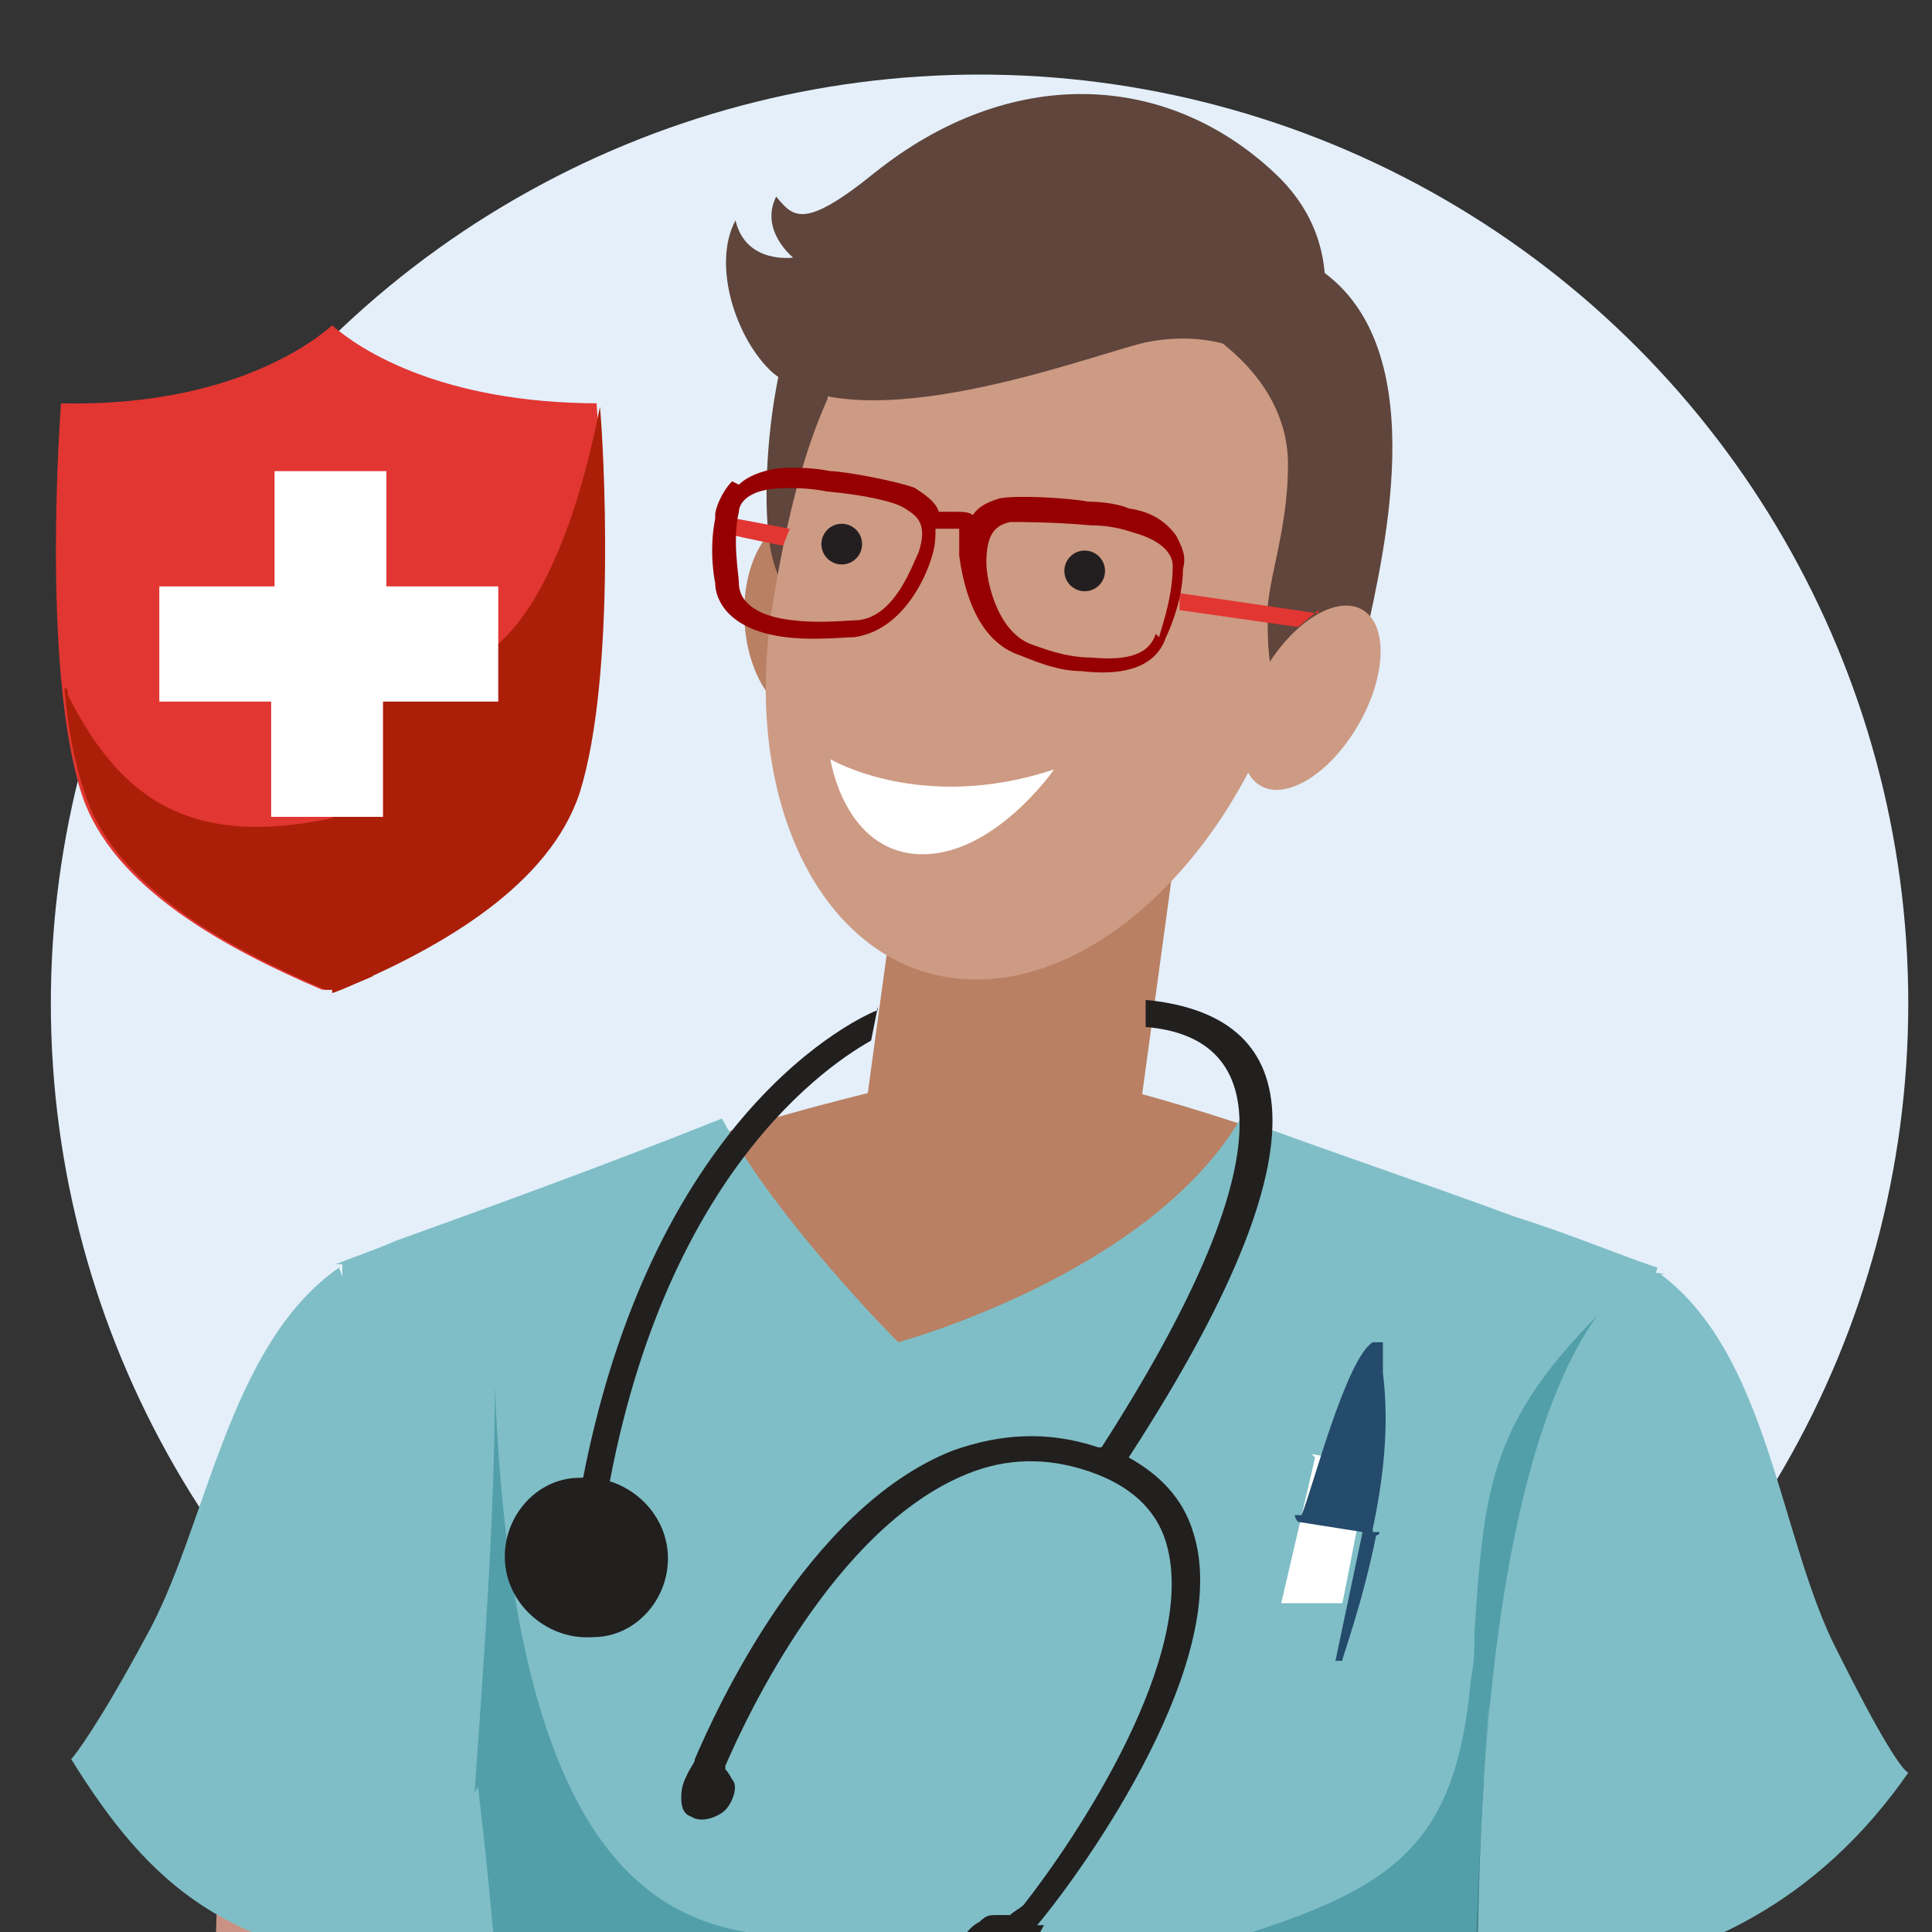 <?xml version="1.0" encoding="UTF-8"?>
<svg id="Layer_1" xmlns="http://www.w3.org/2000/svg" width="57" height="57" version="1.1" xmlns:xlink="http://www.w3.org/1999/xlink" viewBox="0 0 57 57">
  <rect x="0" y="0" width="57" height="57" fill="#333333" stroke="none"/>
  <!-- Generator: Adobe Illustrator 29.1.0, SVG Export Plug-In . SVG Version: 2.1.0 Build 142)  -->
  <defs>
    <style>
      .st0 {
        fill: #5f453b;
      }

      .st1 {
        fill: #221f1f;
      }

      .st2 {
        fill: #e13632;
      }

      .st3 {
        fill: #ca9284;
      }

      .st4 {
        fill: #fff;
      }

      .st5 {
        fill: #960002;
      }

      .st5, .st6, .st7, .st8 {
        fill-rule: evenodd;
      }

      .st9, .st10 {
        fill: none;
      }

      .st11 {
        fill: #cd9a83;
      }

      .st12 {
        fill: #231f20;
      }

      .st13 {
        fill: #e4effa;
      }

      .st6 {
        fill: #4797a2;
        isolation: isolate;
        opacity: .8;
      }

      .st7 {
        fill: #ab1f08;
      }

      .st8, .st14 {
        fill: #7fbec6;
      }

      .st15 {
        fill: #b98063;
      }

      .st16 {
        fill: #244a6c;
      }

      .st17 {
        opacity: .7;
      }

      .st10 {
        stroke: #cd9a83;
        stroke-linecap: round;
        stroke-width: .4px;
      }

      .st18 {
        clip-path: url(#clippath);
      }
    </style>
    <clipPath id="clippath">
      <rect class="st9" x="1" y="1" width="56" height="56"/>
    </clipPath>
  </defs>
  <g class="st18">
    <g>
      <circle class="st13" cx="28.9" cy="29.6" r="27.4"/>
      <path class="st15" d="M15.6,35.5c5.7-2.4,11.7-3.7,13.9-4.1,4.4.5,11.9,3.4,15.1,4.8l-15.7,15.7-13.3-16.4Z"/>
      <path class="st15" d="M27,22h8.1l-1.8,13.2h-8.1l1.8-13.2Z"/>
      <path class="st8" d="M10.1,37.3c0,.3,0,.6,0,.9h0c0,.1,0,.3,0,.4,0,.9.2,1.7.4,2.5,2.3,13.6,3.6,28.4,2.2,36.1-.4,2-.7,3.6-.9,4.9-.7,4-.9,4.9-.6,5.4.4.7,6.9,2.9,16.9,3v.4c11-.3,18.2-3.1,18.6-3.8.3-.6.1-1.4-.9-5.4-.3-1.3-.7-2.9-1.2-4.9-1.4-5.8-1.4-15.8-.7-26.3.3-1,.6-2,1-3,.3-.9.7-1.8,1.2-2.8.5-1.1,1-2.2,1.3-3.3.2-.7.5-1.3.7-1.9h0c.3-.7.6-1.4.8-2.1-1.2-.4-2.6-1-4.2-1.5-2.7-1-5.7-2-8.1-2.9-2.7,4.6-10.1,6.6-10.1,6.6,0,0-3.6-3.6-5.2-6.6-3.5,1.4-7.1,2.7-9.6,3.6-.7.3-1.3.5-1.8.7Z"/>
      <path class="st6" d="M14.1,52.7c.7,5.8,1,11.4.9,16,2.5-1.3,6.1-1.8,9.2-2.2,4.4-.6,7.7-1.1,5.6-3.2-1.1-1.1-2-2.1-2.7-2.9-1.6-1.9-2.5-3-5.1-3.4-3.5-.6-6.9-3.6-7.4-16.1,0,3.6-.3,7.8-.6,12Z"/>
      <path class="st6" d="M47.3,42.7c.3-1.9.7-3.6,1-5-4.3,3.9-4.5,5.8-4.8,10.5,0,.4,0,.9-.1,1.3-.5,5.6-2.7,6.5-9.5,8.4-4.8,1.3-4.3,2.3-3.7,3.4.3.5.5,1,.4,1.5-.2.9,1.3,2,3.3,3.4,2.3,1.7,5.3,3.9,6.9,6.7,2.7,4.8-8.2,11.6-11.1,13.3-.2.2-.4.3-.5.3-1.4,1,10,1.8,17.6,0,.1,0,.3,0,.4,0,0-.7-.4-2-1-4.5h0c-.3-1.3-.7-2.9-1.2-4.9-1.4-5.8-1.4-15.8-.7-26.3.3-1,.6-2,1-3,.3-.9.7-1.8,1.2-2.8.3-.7.7-1.5.9-2.2Z"/>
      <path class="st3" d="M6.4,55.7c0,3.4-.7,10,0,11.1.7,1.1,19.9,0,31.6-.8l-21.6-7.9-10-2.5Z"/>
      <path class="st14" d="M10,37.4c-3.3,2.3-3.9,7.7-5.7,10.9-1.4,2.6-2.1,3.5-2.2,3.6,2.3,3.7,4.7,6,11.1,6.2-.3-4.9-1.3-15.7-3.2-20.7Z"/>
      <path class="st14" d="M49,37.6c3.2,2.4,3.5,7.8,5.2,11.1,1.3,2.6,1.9,3.5,2.1,3.6-2.5,3.6-6.4,6.2-12.7,6.2,0-18,4.3-21.4,5.5-20.9Z"/>
      <path class="st1" d="M17.1,43.6c-1.3,0-2.3,1.2-2.2,2.5.1,1.3,1.3,2.3,2.6,2.2,1.3,0,2.3-1.2,2.2-2.5-.1-1.3-1.3-2.3-2.6-2.2Z"/>
      <path class="st1" d="M25.9,29.8c-.3.1-7.2,3-9,15.6,0,.2.1.4.4.4,0,0,0,0,0,0,.2,0,.4-.1.4-.3,1.4-10.3,6.4-13.9,8-14.8l.2-1Z"/>
      <path class="st1" d="M30.6,56.8c1.5-1.8,5.8-7.9,4.6-11.6-.3-1-1-1.7-1.9-2.2,6.5-10,4.6-13.1.5-13.5v.8c3.7.3,4.1,4-1.3,12.4,0,0,0,0-.1,0-1.5-.5-2.9-.4-4.3.1-4.3,1.7-7,7.7-7.6,9.1,0,0,0,0,0,0,0,.1-.1.2-.2.4-.1.2-.2.4-.2.7,0,.2,0,.5.3.6.3.2.8,0,1-.2.2-.2.4-.7.2-.9,0,0-.1-.2-.2-.3,0,0,0,0,0-.1.6-1.4,3.2-7,7.1-8.6,1.2-.5,2.4-.5,3.6-.1,1.2.4,2,1.1,2.3,2.1,1,3.3-2.7,8.8-4.2,10.7-.1.1-.3.2-.4.3-.1,0-.3,0-.4,0-.2,0-.3,0-.5.2-.4.2-.7.7-.5,1.1.1.2.4.4.7.5.2,0,.4,0,.6,0,.5-.2.7-.6.9-1,0-.2.1-.3.2-.5h0Z"/>
      <path class="st4" d="M38.8,43l-1,4.3h1.8c0,.1.8-4.1.8-4.1l-1.7-.3Z"/>
      <path class="st16" d="M40.5,45.2c0,0,0-.1,0-.1.3-1.4.5-3,.3-4.6,0-.2,0-.4,0-.6h0c0-.1,0-.2,0-.3h0s-.3,0-.3,0h0c-.8.5-1.8,4.4-2.1,5.1h0c0,0-.2,0-.2,0,0,0,0,.1.1.2l1.9.3-.8,3.8h.2c0-.1.6-1.7,1-3.7,0,0,.1,0,.1-.1h0Z"/>
      <ellipse class="st15" cx="23.7" cy="18.2" rx="1.7" ry="2.9" transform="translate(-.9 1.2) rotate(-2.8)"/>
      <path class="st0" d="M23.7,16.9c1-4.6.2-5.2,1.7-7.9,1.4-2.6.8-2.1-.9-1.1-1.7,1-2.2,6.8-1.7,8.6.5,1.8.9.4.9.4Z"/>
      <path class="st11" d="M38.5,17.8c-1,6.1-5.4,11.1-9.7,11.1s-7-5-6-11.1c1-6.1,2.8-11.1,9.7-11.1s7,5,6,11.1Z"/>
      <path class="st0" d="M38.3,11.4s2.2-3.6-.7-6.3c-3.2-3-7.8-3.2-11.8,0-2.1,1.7-2.4,1.3-2.9.7-.5,1,.5,1.8.5,1.8,0,0-1.4.2-1.7-1.1-.7,1.3,0,3.5,1.1,4.5,2.6,2.1,9.3-.5,11-.9,3-.6,4.5,1.4,4.5,1.4h0Z"/>
      <path class="st0" d="M35.1,9.5s2.9,1.4,2.9,4.2c0,2.1-.7,3.6-.6,4.7,0,1.9.4,1.9.4,1.9,0,0,1.9,1.1,2.6-2,.7-3.2,1.8-9.1-2.3-10.8-3-1.3-3,2-3,2h0Z"/>
      <path class="st4" d="M31.1,22.7c-3.9,1.3-6.6-.3-6.6-.3,0,0,.4,2.7,2.6,2.8,2.2.1,4-2.5,4-2.5Z"/>
      <g class="st17">
        <path class="st10" d="M27.7,16.1c-.9,2.6-1.6,4.3-1.7,4.9,0,.5.4.9,1.3.9"/>
      </g>
      <ellipse class="st12" cx="24.8" cy="16.1" rx=".6" ry=".6" transform="translate(-2.3 27.8) rotate(-56.4)"/>
      <ellipse class="st12" cx="32" cy="16.8" rx=".6" ry=".6" transform="translate(.3 34.2) rotate(-56.4)"/>
      <ellipse class="st11" cx="38.7" cy="20.6" rx="3" ry="1.6" transform="translate(1.5 43.8) rotate(-60)"/>
      <path class="st2" d="M38.9,18.1l-4.1-.6v.5c0,0,3.5.5,3.5.5l.6-.5Z"/>
      <path class="st2" d="M23.3,15.6l-1.6-.3v.5c-.1,0,1.4.3,1.4.3l.2-.5Z"/>
      <path class="st5" d="M21.8,14.3c.3-.3.9-.5,1.5-.5.3,0,.7,0,1.2.1.4,0,2,.3,2.5.5.3.2.6.4.7.7.2,0,.4,0,.5,0,.2,0,.4,0,.5.1.2-.3.5-.4.8-.5.6-.1,2.1,0,2.6.1.5,0,1,.1,1.2.2.7.1,1.1.4,1.4.8.2.4.3.6.2,1,0,1-.5,2-.5,2-.2.6-.8,1.2-2.5,1-.8,0-1.6-.4-1.9-.5-1.3-.5-1.6-2.2-1.7-2.9,0-.3,0-.5,0-.8,0,0-.2,0-.3,0-.1,0-.2,0-.4,0,0,.2,0,.5-.1.8-.2.7-.9,2.2-2.3,2.4-.3,0-1.2.1-2,0-1.7-.2-2.1-1.1-2.1-1.6,0,0-.2-.9,0-1.9,0,0,0,0,0-.1,0-.2.2-.7.5-1ZM25.3,18.3c-.3,0-1.1.1-1.9,0h0c-1-.1-1.6-.5-1.6-1.1,0-.2-.2-1.3,0-2.1,0-.2.2-.7,1.4-.7.3,0,.7,0,1.2.1,1.1.1,2,.3,2.3.5.3.2.7.4.4,1.3-.2.4-.7,1.9-1.8,2ZM34.1,18.7c-.2.6-.8.8-1.9.7h0c-.8,0-1.5-.3-1.8-.4-1-.4-1.3-1.9-1.3-2.4,0-.9.3-1.1.7-1.2.3,0,1.3,0,2.4.1.5,0,.9.1,1.2.2,1.1.3,1.2.8,1.2,1,0,1-.4,2-.4,2.1Z"/>
      <path class="st2" d="M17.7,11.9c-4.7,0-7.1-1.6-7.9-2.3-.8.7-3.3,2.4-8,2.3,0,0-.6,7.7.6,11.5.9,2.8,4.3,4.6,7.1,5.8h.2c0,0,.2,0,.5-.1,2.8-1.2,5.9-3,6.8-5.7,1.2-3.8.6-11.5.6-11.5Z"/>
      <path class="st7" d="M17.7,12h0c-1.2,6.2-4.1,10.7-7.9,5.1v12.2c0,0,.3-.1.5-.2,2.8-1.2,5.9-3,6.8-5.7,1.1-3.5.7-10.4.6-11.4Z"/>
      <path class="st7" d="M11,28.7l-.6-4.7c-4.4,1.1-6.7-.1-8.4-3.5,0-.1,0-.2-.1-.2.1,1.2.3,2.2.6,3.1.9,2.8,4.3,4.6,7.1,5.8h.2c0,0,.2,0,.5-.1.2-.1.5-.2.7-.3Z"/>
      <path class="st4" d="M14.8,17.3h-3.4v-3.4s-3.3,0-3.3,0v3.4h-3.4v3.4s3.3,0,3.3,0v3.4s3.3,0,3.3,0v-3.4h3.4v-3.4Z"/>
    </g>
  </g>
</svg>